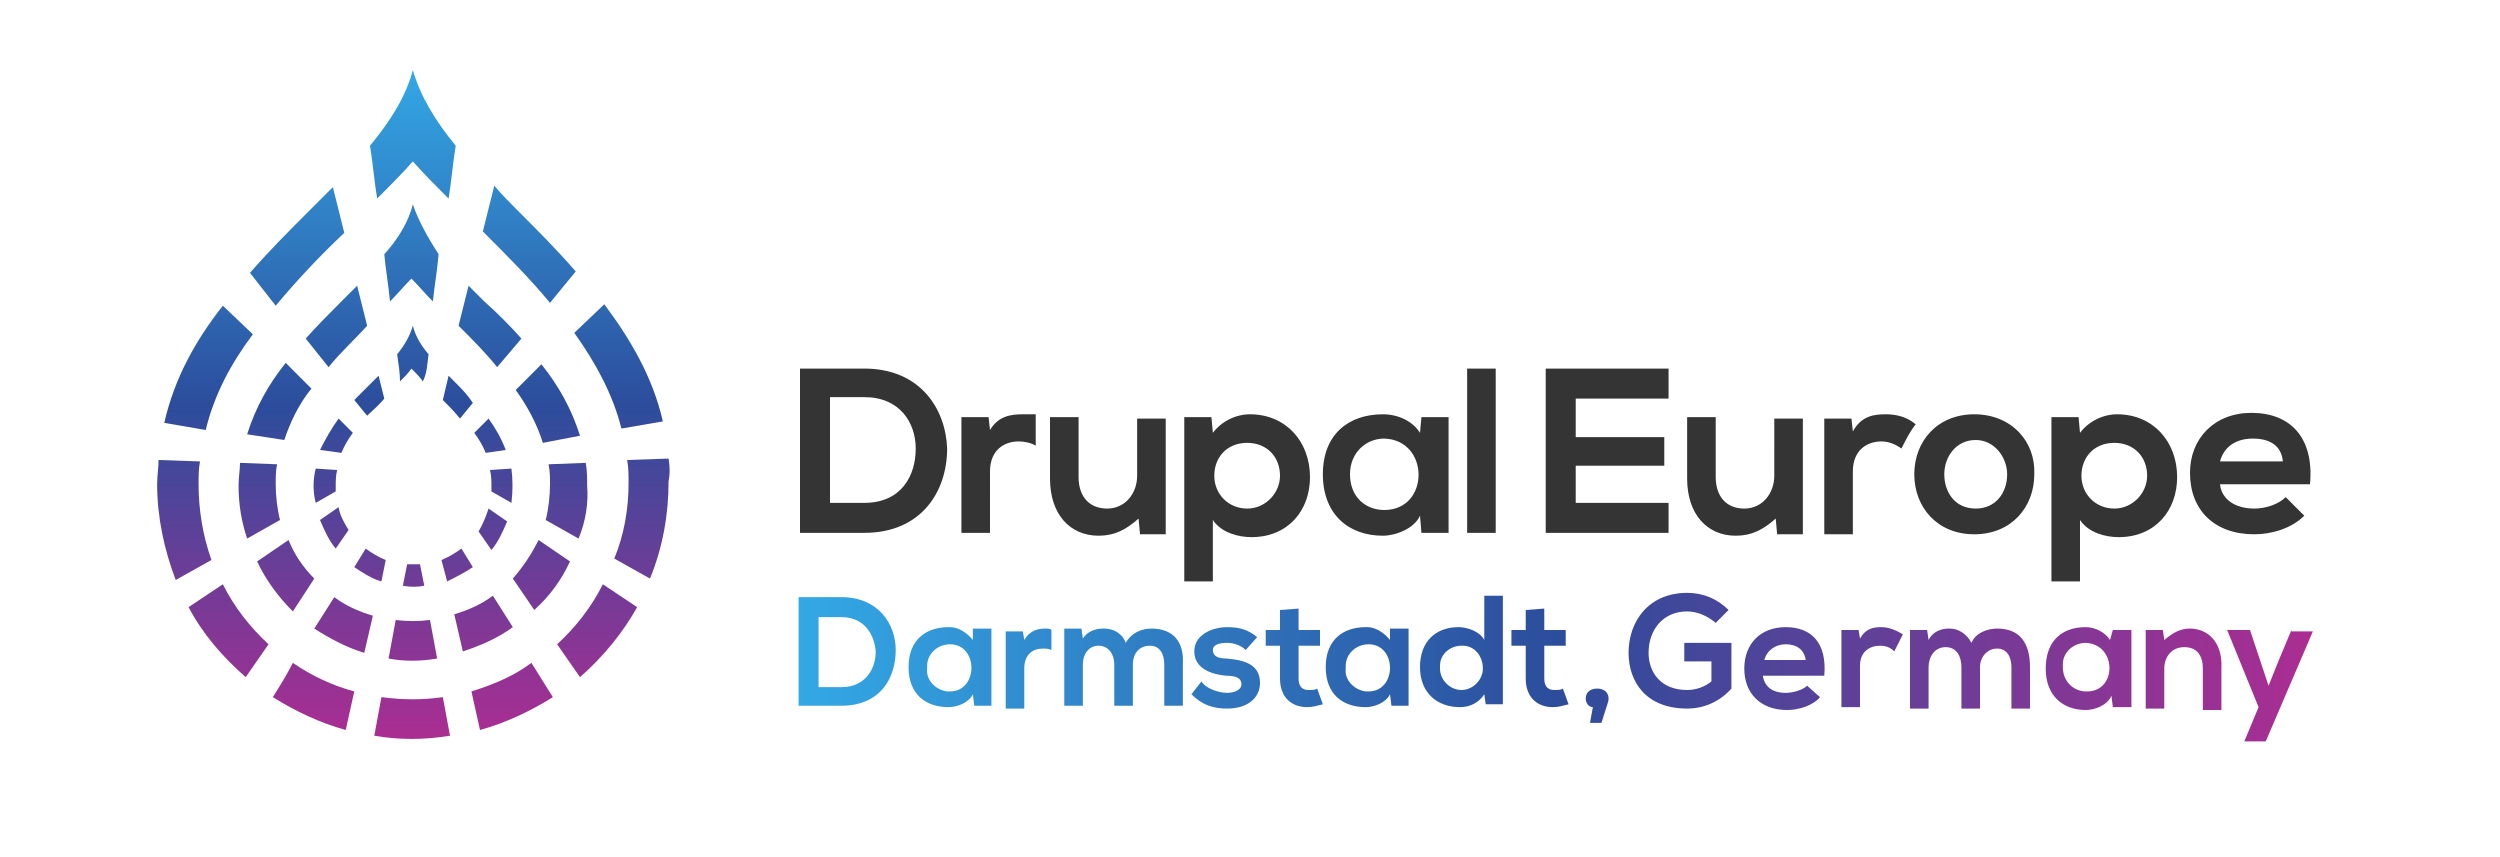 <?xml version="1.0" encoding="utf-8"?>
<svg version="1.1" id="Tiny_Logo" xmlns="http://www.w3.org/2000/svg" xmlns:xlink="http://www.w3.org/1999/xlink" x="0px" y="0px"
	 viewBox="0 0 175 60" style="enable-background:new 0 0 175 60;" xml:space="preserve">
<style type="text/css">
	.st0{fill:url(#Darmstadt_x2C__Germany_1_);}
	.st1{fill:#343434;}
	.st2{fill:url(#SVGID_1_);}
	.st3{fill:url(#SVGID_2_);}
	.st4{fill:#FFFFFF;}
</style>
<g>
	
		<linearGradient id="Darmstadt_x2C__Germany_1_" gradientUnits="userSpaceOnUse" x1="55.901" y1="46.674" x2="161.884" y2="46.674">
		<stop  offset="0" style="stop-color:#33A8E5"/>
		<stop  offset="0.5" style="stop-color:#2C4D9C"/>
		<stop  offset="1" style="stop-color:#AB2D92"/>
	</linearGradient>
	<path id="Darmstadt_x2C__Germany_5_" class="st0" d="M85.9,46.1c-0.7,0-1-0.2-1-0.6c0-0.3,0.3-0.5,1-0.5c0.5,0,1,0.2,1.3,0.5
		l0.8-0.9c-0.6-0.5-1.2-0.7-2.1-0.7c-1,0-2.3,0.5-2.3,1.7c0,1.2,1.2,1.6,2.2,1.7c0.8,0,1.1,0.2,1.1,0.6c0,0.4-0.5,0.6-1,0.6
		c-0.6,0-1.5-0.3-1.8-0.8l-0.7,0.9c0.8,0.8,1.6,1,2.5,1c1.5,0,2.3-0.8,2.3-1.8C88.2,46.4,86.9,46.2,85.9,46.1z M91.6,48.3
		c-0.4,0-0.7-0.2-0.7-0.8v-2.3h1.5v-1.1h-1.5v-1.5l-1.3,0.1v1.4h-1v1.1h1v2.3c0,1.3,0.8,2,1.9,2c0.4,0,0.7-0.1,1.1-0.2l-0.4-1.1
		C92.1,48.3,91.8,48.3,91.6,48.3z M68.1,44.8c-0.4-0.5-1-0.9-1.6-0.9c0,0-0.1,0-0.1,0c-1.6,0-2.8,0.9-2.8,2.8c0,1.9,1.2,2.8,2.8,2.8
		c0.6,0,1.4-0.3,1.7-0.9l0.1,0.8h1.2v-5.4h-1.3L68.1,44.8z M66.5,48.4C66.4,48.4,66.4,48.4,66.5,48.4c-0.1,0-0.1,0-0.2,0
		c-0.8-0.1-1.5-0.8-1.4-1.6c0-0.1,0-0.1,0-0.2c0-0.8,0.7-1.5,1.6-1.5C68.5,45.1,68.5,48.4,66.5,48.4z M97.3,44.8
		c-0.4-0.5-1-0.9-1.6-0.9c0,0-0.1,0-0.1,0c-1.6,0-2.8,0.9-2.8,2.8c0,1.9,1.2,2.8,2.8,2.8c0.6,0,1.4-0.3,1.7-0.9l0.1,0.8h1.2v-5.4
		h-1.3L97.3,44.8z M95.8,48.4c-0.1,0-0.1,0-0.2,0c-0.8-0.1-1.5-0.8-1.4-1.6c0-0.1,0-0.1,0-0.2c0-0.8,0.7-1.5,1.6-1.5
		C97.8,45.1,97.8,48.4,95.8,48.4z M80.6,44c-0.7,0-1.4,0.3-1.8,1c-0.2-0.6-0.8-1-1.5-1c0,0-0.1,0-0.1,0c-0.5,0-1.1,0.2-1.4,0.7
		l-0.1-0.7h-1.2v5.4h1.3v-2.9c0-0.7,0.4-1.3,1.1-1.3c0.7,0,1.1,0.6,1.1,1.3v2.9l1.3,0v-2.9c0-0.7,0.4-1.3,1.2-1.3c0.7,0,1,0.6,1,1.3
		v2.9h1.3v-2.9C82.9,44.9,82.1,44,80.6,44z M58.9,41.8h-3v7.6h3c2.7,0,3.8-1.9,3.8-3.9C62.7,43.7,61.5,41.8,58.9,41.8z M58.9,48.1
		h-1.6v-4.9h1.6c1.6,0,2.3,1.2,2.4,2.4C61.3,46.8,60.6,48.1,58.9,48.1z M73.2,44c-0.5,0-1.1,0.1-1.5,0.8l-0.1-0.6h-1.2v5.4h1.3v-2.8
		c0-1,0.6-1.4,1.3-1.4c0.2,0,0.4,0,0.6,0.1l0-1.4C73.5,44,73.4,44,73.2,44z M147.7,44.8c-0.3-0.5-1-0.9-1.7-0.9c0,0,0,0,0,0
		c-1.6,0-2.8,0.9-2.8,2.9c0,1.9,1.2,2.9,2.8,2.9c0.6,0,1.5-0.3,1.8-1l0.1,0.8h1.3v-5.4h-1.3L147.7,44.8z M146.1,48.4
		C146.1,48.4,146.1,48.4,146.1,48.4c-0.1,0-0.1,0-0.2,0c-0.9-0.1-1.5-0.8-1.5-1.7h0c0-0.1,0-0.1,0-0.2c0-0.9,0.8-1.5,1.6-1.5
		C148.2,45.1,148.2,48.4,146.1,48.4z M153.3,44c-0.7,0-1.2,0.3-1.8,0.8l-0.1-0.7h-1.2v5.5h1.3v-2.8c0-0.8,0.5-1.5,1.4-1.5
		c0.9,0,1.3,0.6,1.3,1.5v2.9l1.3,0v-2.9C155.6,44.9,154.5,44,153.3,44z M131.7,43.9c-0.6,0-1.1,0.1-1.5,0.8l-0.1-0.6h-1.2v5.4h1.3
		v-2.9c0-1,0.7-1.4,1.4-1.4c0.4,0,0.7,0.1,1,0.4l0.6-1.2C132.7,44.1,132.2,43.9,131.7,43.9C131.7,43.9,131.7,43.9,131.7,43.9z
		 M139.8,44c-0.7,0-1.5,0.3-1.8,1c-0.3-0.6-0.9-1-1.5-1c0,0-0.1,0-0.1,0c-0.5,0-1.1,0.2-1.4,0.8l-0.1-0.7h-1.2v5.5h1.3v-2.9
		c0-0.7,0.4-1.4,1.2-1.4s1.1,0.7,1.1,1.4v2.9l1.3,0v-2.9c0-0.7,0.5-1.3,1.2-1.3c0.7,0,1,0.6,1,1.3v2.9h1.3v-2.9
		C142.1,44.9,141.3,44,139.8,44z M160.4,44.1l-1,2.4l-0.6,1.5l-0.5-1.5l-0.8-2.4h-1.6l2.2,5.4l-1,2.4h1.5l3.3-7.7H160.4z M125,43.9
		c-1.8,0-2.9,1.2-2.9,2.9c0,1.7,1.1,2.9,3,2.9c0.8,0,1.8-0.3,2.3-0.9l-0.9-0.8c-0.3,0.3-1,0.5-1.5,0.5c-1,0-1.5-0.5-1.6-1.2h4.3
		C127.9,45,126.8,43.9,125,43.9z M123.5,46.2c0.2-0.7,0.8-1.1,1.5-1.1c0.8,0,1.3,0.4,1.4,1.1H123.5z M108.8,48.3
		c-0.4,0-0.7-0.2-0.7-0.8v-2.3h1.5v-1.1h-1.5v-1.5l-1.3,0.1v1.4h-1v1.1h1v2.3c0,1.3,0.8,2,1.9,2c0.4,0,0.7-0.1,1.1-0.2l-0.4-1.1
		C109.3,48.3,109,48.3,108.8,48.3z M103.9,44.8c-0.3-0.6-1.2-0.9-1.8-0.9c-1.6,0-2.7,1-2.7,2.8c0,1.8,1.2,2.8,2.8,2.8
		c0.7,0,1.3-0.3,1.7-0.9l0.1,0.7h1.2v-7.6h-1.3V44.8z M103.8,46.8c0,0.8-0.7,1.5-1.5,1.5c0,0,0,0,0,0c-0.8,0-1.5-0.7-1.5-1.5
		c0-0.1,0-0.1,0-0.2c0-0.8,0.7-1.4,1.5-1.4c0,0,0,0,0.1,0C103.2,45.2,103.8,45.9,103.8,46.8L103.8,46.8z M111.8,48.2
		c-0.4,0-0.8,0.2-0.8,0.7c0,0.3,0.2,0.6,0.5,0.6l-0.2,1.1h0.8c0.5-1.6,0.5-1.5,0.5-1.7C112.6,48.4,112.2,48.2,111.8,48.2z
		 M117.8,46.3h2v1.4c-0.5,0.4-1.1,0.6-1.7,0.6c-1.9,0-2.7-1.3-2.7-2.6c0-1.6,1-2.9,2.7-2.9c0.7,0,1.4,0.3,2,0.8l0.9-0.9
		c-0.8-0.8-1.8-1.2-2.9-1.2c-2.7,0-4.1,2-4.1,4.2c0,2,1.2,3.9,4.1,3.9c1.2,0,2.3-0.5,3.1-1.4V45h-3.3V46.3z"/>
	<g id="Drupal_Europe_1_">
		<g>
			<path class="st1" d="M69.3,30.1l-0.1-0.9h-1.9v8.1h2V33c0-1.5,1-2.1,2-2.1c0.4,0,0.9,0.1,1.2,0.3l0-2.2C72.2,29,71.9,29,71.6,29
				C70.8,29,69.9,29.1,69.3,30.1z M87.5,29c-1,0-2,0.5-2.6,1.3l-0.1-1.1h-1.9v11.5l2,0v-4.3c0.6,0.9,1.8,1.2,2.7,1.2
				c2.6,0,4.1-1.9,4.1-4.2C91.7,30.9,90,29,87.5,29z M87.3,35.6c-1.3,0-2.3-1-2.3-2.3c0-1.3,0.9-2.3,2.3-2.3c1.4,0,2.3,1,2.3,2.3
				C89.6,34.5,88.6,35.6,87.3,35.6z M60.5,25.8h-4.5v11.5h4.5c4,0,5.8-2.9,5.8-5.9C66.2,28.6,64.4,25.8,60.5,25.8z M60.5,35.2h-2.4
				v-7.4h2.4c2.5,0,3.6,1.8,3.6,3.6C64.1,33.3,63.1,35.2,60.5,35.2z M79.6,33.3c0,1.2-0.8,2.3-2.1,2.3c-1.3,0-2-0.9-2-2.2v-4.2h-2
				v4.3c0,2.5,1.4,4,3.4,4c1.1,0,1.9-0.4,2.8-1.2l0.1,1.1h1.8v-8.1h-2V33.3z M148.2,29c-1,0-2,0.5-2.6,1.3l-0.1-1.1h-1.9v11.5l2,0
				v-4.3c0.6,0.9,1.8,1.2,2.7,1.2c2.6,0,4.1-1.9,4.1-4.2C152.4,30.9,150.7,29,148.2,29z M148,35.6c-1.3,0-2.3-1-2.3-2.3
				c0-1.3,0.9-2.3,2.3-2.3c1.4,0,2.3,1,2.3,2.3C150.3,34.5,149.3,35.6,148,35.6z M138.2,29c-2.6,0-4.2,1.9-4.2,4.2
				c0,2.3,1.6,4.2,4.2,4.2c2.6,0,4.2-1.9,4.2-4.2C142.5,30.9,140.8,29,138.2,29z M138.3,35.6c-1.5,0-2.2-1.2-2.2-2.4
				c0-1.2,0.8-2.4,2.2-2.4c1.3,0,2.2,1.2,2.2,2.4C140.5,34.5,139.7,35.6,138.3,35.6z M132,29c-0.8,0-1.7,0.1-2.3,1.2l-0.1-0.9h-1.9
				v8.1h2V33c0-1.5,1-2.1,2-2.1c0.5,0,1,0.2,1.4,0.5c0.3-0.6,0.6-1.2,1-1.7C133.5,29.2,132.8,29,132,29z M157.6,28.9
				c-2.6,0-4.3,1.8-4.3,4.2c0,2.6,1.7,4.3,4.5,4.3c1.2,0,2.6-0.4,3.5-1.3l-1.3-1.3c-0.5,0.5-1.4,0.8-2.2,0.8c-1.4,0-2.3-0.7-2.4-1.7
				h6.3C162,30.6,160.3,28.9,157.6,28.9z M155.4,32.3c0.3-1.1,1.2-1.6,2.3-1.6c1.2,0,2,0.5,2.1,1.6H155.4z M124.2,33.3
				c0,1.2-0.8,2.3-2.1,2.3c-1.3,0-2-0.9-2-2.2v-4.2h-2v4.3c0,2.5,1.4,4,3.4,4c1.1,0,1.9-0.4,2.8-1.2l0.1,1.1h1.8v-8.1h-2V33.3z
				 M102.7,37.3h2V25.8h-2V37.3z M108.2,37.3h8.6v-2.1h-6.5v-2.6h6.2v-2h-6.2v-2.7h6.5v-2.1h-8.6V37.3z M99.4,30.3
				c-0.5-0.8-1.5-1.3-2.6-1.3c-2.4,0-4.2,1.4-4.2,4.2c0,2.8,1.8,4.3,4.2,4.3c0.9,0,2.2-0.5,2.6-1.4l0.1,1.2h1.9v-8.1h-1.9L99.4,30.3
				z M96.9,35.7c-1.3,0-2.4-0.9-2.4-2.5l0,0c0-1.5,1.1-2.5,2.4-2.5C100.1,30.8,100.1,35.7,96.9,35.7z"/>
		</g>
	</g>
	<g id="Signet_1_">
		<linearGradient id="SVGID_1_" gradientUnits="userSpaceOnUse" x1="28.945" y1="4.861" x2="28.945" y2="51.731">
			<stop  offset="0" style="stop-color:#33A8E5"/>
			<stop  offset="0.5" style="stop-color:#2C4D9C"/>
			<stop  offset="1" style="stop-color:#AB2D92"/>
		</linearGradient>
		<path class="st2" d="M26.9,27.9l-0.4-1.6l-0.4,0.4c-0.4,0.4-0.9,0.9-1.3,1.3l0.9,1.1C26,28.8,26.5,28.4,26.9,27.9z M27,39.2
			c-0.5-0.2-1-0.5-1.4-0.8l-0.8,1.3c0.6,0.4,1.2,0.8,1.9,1L27,39.2z M23.7,29.3c-0.5,0.7-0.9,1.4-1.3,2.2l1.5,0.2
			c0.2-0.5,0.5-1,0.8-1.4L23.7,29.3z M24.4,37.1c-0.3-0.5-0.6-1-0.7-1.6l-1.3,0.9c0.3,0.7,0.6,1.4,1.1,2L24.4,37.1z M35.5,36.5
			l-1.3-0.9c-0.2,0.6-0.4,1.1-0.7,1.6l0.9,1.3C34.9,37.9,35.2,37.2,35.5,36.5z M23.5,34.4c0-0.1,0-0.2,0-0.3c0-0.4,0-0.8,0.1-1.2
			l-1.5-0.1c-0.2,0.8-0.2,1.6,0,2.4L23.5,34.4z M35.4,31.5c-0.3-0.8-0.7-1.5-1.2-2.2l-1,1c0.3,0.4,0.6,0.9,0.8,1.4L35.4,31.5z
			 M33.1,39.7l-0.8-1.3c-0.4,0.3-0.9,0.6-1.4,0.8l0.4,1.5C31.9,40.4,32.5,40.1,33.1,39.7z M35.8,32.8l-1.5,0.1
			c0.1,0.4,0.1,0.8,0.1,1.2c0,0.1,0,0.2,0,0.3l1.4,0.8C35.9,34.4,35.9,33.6,35.8,32.8z M31.8,26.7l-0.4-0.4L31,28
			c0.4,0.4,0.8,0.8,1.2,1.3l0.9-1.1C32.7,27.6,32.3,27.2,31.8,26.7z M28.5,39.5L28.2,41c0.5,0.1,1,0.1,1.5,0l-0.3-1.5
			c-0.2,0-0.3,0-0.5,0C28.8,39.5,28.6,39.5,28.5,39.5z M30,24.8c-0.5-0.6-0.9-1.2-1.1-2c-0.2,0.7-0.6,1.4-1.1,2
			c0.1,0.7,0.2,1.3,0.2,1.9c0.3-0.3,0.6-0.6,0.8-0.9c0.3,0.3,0.6,0.6,0.8,0.9C29.9,26.1,29.9,25.5,30,24.8z M22,40.5
			c-0.8-0.8-1.4-1.7-1.8-2.7l-2.2,1.5c0.6,1.3,1.5,2.5,2.5,3.5L22,40.5z M43.5,30l2.9-0.5c-0.7-3.1-2.3-5.8-4.1-8.2l-2.1,2
			C41.7,25.4,42.9,27.6,43.5,30z M27.2,46.1c1.1,0.2,2.2,0.2,3.4,0l-0.5-2.7c-0.8,0.1-1.6,0.1-2.4,0L27.2,46.1z M21.8,27.2l-1.8-1.8
			c-1.2,1.5-2.1,3.1-2.7,5l2.6,0.4C20.3,29.6,20.9,28.3,21.8,27.2z M16.7,34c0,1.3,0.2,2.5,0.6,3.7l2.3-1.3
			c-0.2-0.8-0.3-1.7-0.3-2.5c0-0.5,0-1,0.1-1.4l-2.6-0.1C16.8,32.9,16.7,33.4,16.7,34z M28.9,14.3c-0.3,1.2-1,2.4-2,3.5
			c0.1,1.1,0.3,2.2,0.4,3.3c0.5-0.5,1-1.1,1.5-1.6c0.5,0.5,1,1.1,1.5,1.6c0.1-1,0.3-2.1,0.4-3.3C30,16.7,29.3,15.5,28.9,14.3z
			 M26.7,48.8l-0.5,2.7c1.7,0.3,3.5,0.3,5.3,0L31,48.8C29.6,49,28.2,49,26.7,48.8z M15.6,40.9l-2.4,1.6c1,1.9,2.4,3.5,4,4.9l1.6-2.3
			C17.5,43.9,16.4,42.5,15.6,40.9z M19.1,48.8c1.6,1,3.3,1.8,5.1,2.3l0.6-2.7c-1.5-0.4-3-1.1-4.3-2C20.1,47.2,19.6,48,19.1,48.8z
			 M13.9,33.9c0-0.5,0-1.1,0.1-1.6l-2.9-0.1c0,0.5-0.1,1.1-0.1,1.7v0c0,2.3,0.5,4.6,1.3,6.7l2.5-1.4C14.2,37.5,13.9,35.7,13.9,33.9z
			 M34.5,41.7c-0.8,0.6-1.7,1-2.7,1.3l0.6,2.6c1.2-0.4,2.4-0.9,3.5-1.7L34.5,41.7z M17.7,23.4l-2.1-2c-1.9,2.4-3.4,5.1-4.1,8.2
			l2.9,0.5C15,27.6,16.2,25.4,17.7,23.4z M33,48.4l0.6,2.7c1.8-0.5,3.5-1.3,5.1-2.3c-0.5-0.8-1-1.6-1.5-2.4
			C36,47.3,34.6,47.9,33,48.4z M46.8,32.1l-2.9,0.1c0.1,0.5,0.1,1.1,0.1,1.6c0,1.8-0.3,3.6-1,5.3l2.5,1.4c0.9-2.2,1.3-4.5,1.3-6.8
			C46.9,33.2,46.9,32.7,46.8,32.1z M39,45.1l1.6,2.3c1.6-1.4,3-3.1,4-4.9l-2.4-1.6C41.4,42.5,40.3,43.9,39,45.1z M28.9,11.3
			c0.8,0.9,1.7,1.8,2.5,2.6c0.2-1.2,0.3-2.5,0.5-3.7c-1.4-1.7-2.5-3.5-3-5.3c-0.5,1.9-1.6,3.6-3,5.3c0.2,1.2,0.3,2.5,0.5,3.7
			C27.3,13,28.1,12.2,28.9,11.3z M24.1,16.3l-0.8-3.2c-0.6,0.6-1.2,1.2-1.8,1.8c-1.3,1.3-2.7,2.7-4,4.2l1.8,2.3
			C20.8,19.6,22.4,17.9,24.1,16.3z M40.3,19c-1.3-1.5-2.7-2.9-4-4.2c-0.6-0.6-1.2-1.2-1.7-1.8l-0.8,3.2c1.7,1.7,3.3,3.3,4.7,5
			L40.3,19z M40.6,30.5c-0.6-1.9-1.5-3.5-2.7-5l-1.8,1.8c0.8,1.1,1.5,2.4,1.9,3.7L40.6,30.5z M36.5,23.7c-0.8-0.9-1.7-1.8-2.6-2.6
			c-0.4-0.4-0.7-0.7-1.1-1.1l-0.7,2.8c1,1,1.9,1.9,2.7,2.9L36.5,23.7z M41.1,34c0-0.5,0-1.1-0.1-1.6l-2.6,0.1
			c0.1,0.5,0.1,0.9,0.1,1.4c0,0.8-0.1,1.7-0.3,2.5l2.3,1.3C41,36.5,41.2,35.2,41.1,34z M39.9,39.3l-2.2-1.5c-0.5,1-1.1,1.9-1.8,2.7
			l1.5,2.2C38.5,41.7,39.3,40.6,39.9,39.3z M21.4,23.7l1.6,2c0.8-1,1.8-1.9,2.7-2.9L25,20c-0.4,0.4-0.7,0.7-1.1,1.1
			C23.1,21.9,22.2,22.8,21.4,23.7z M22,44c1.1,0.7,2.2,1.3,3.5,1.7l0.6-2.6c-1-0.3-1.9-0.7-2.7-1.3L22,44z"/>
	</g>
</g>
</svg>
